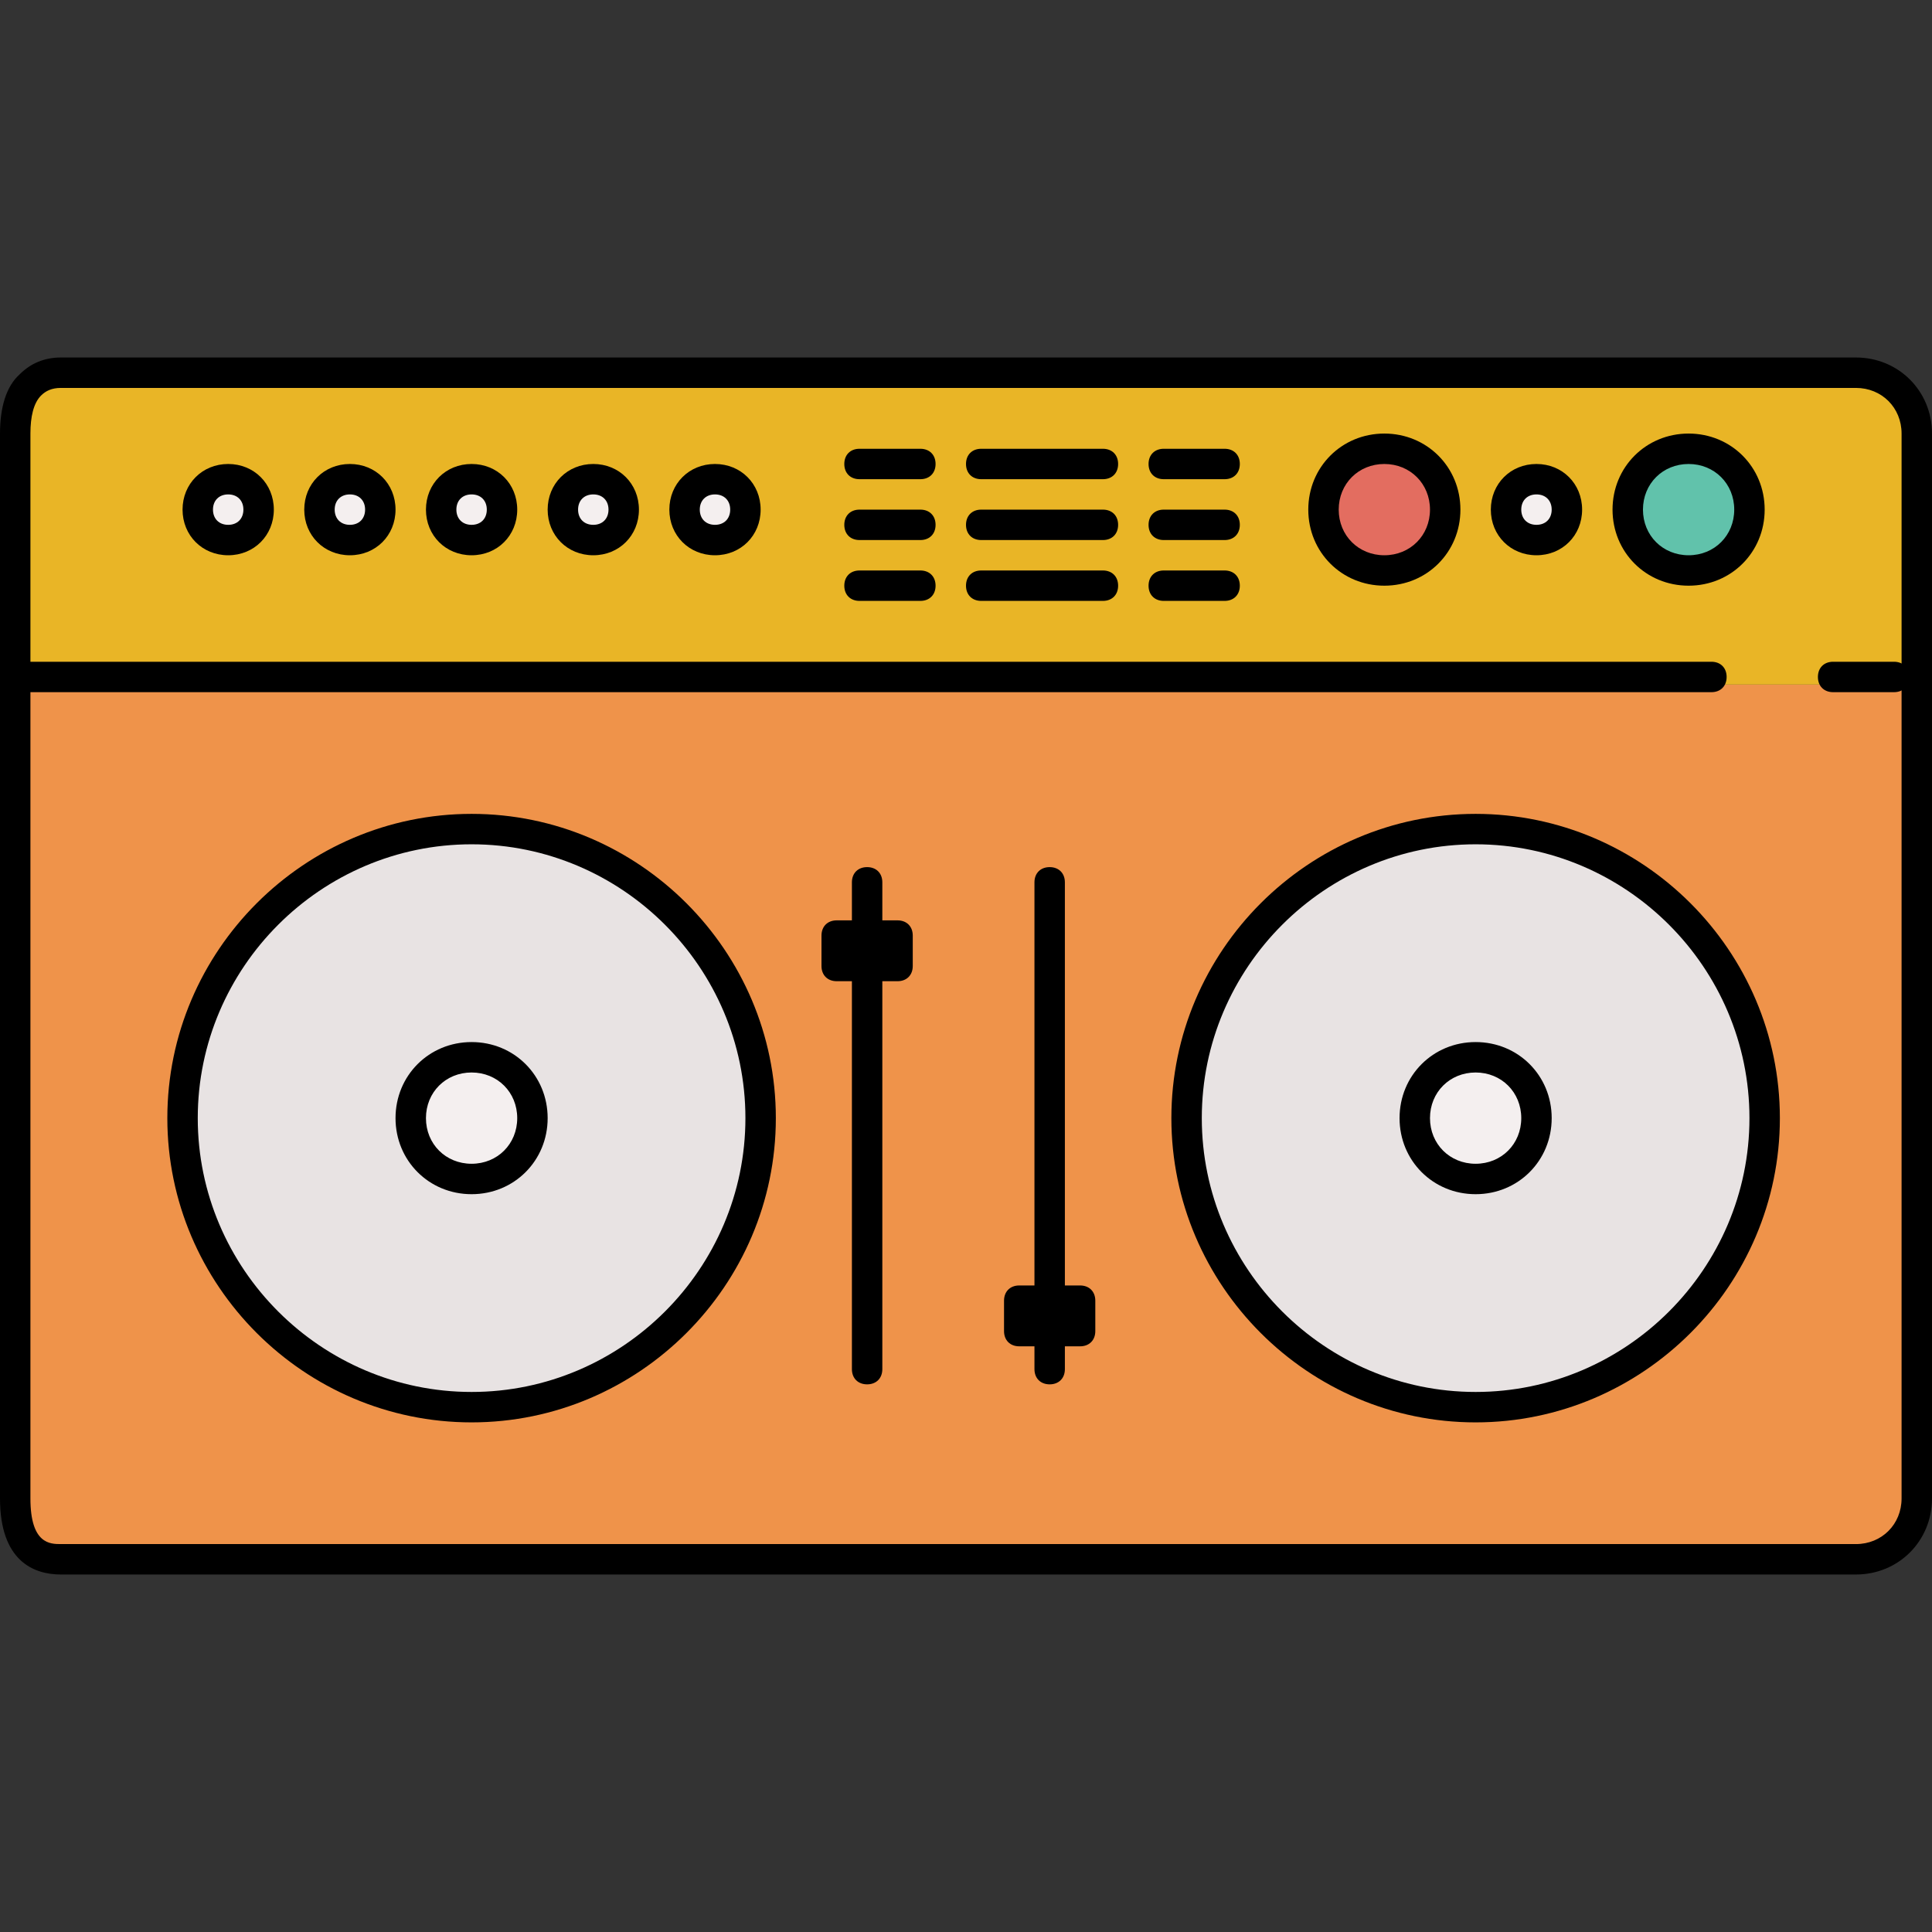 <?xml version="1.0" encoding="iso-8859-1"?>
<!-- Uploaded to: SVG Repo, www.svgrepo.com, Generator: SVG Repo Mixer Tools -->
<svg version="1.1" id="Layer_1" xmlns="http://www.w3.org/2000/svg" xmlns:xlink="http://www.w3.org/1999/xlink" 
	 viewBox="0 0 508 508" xml:space="preserve">
<rect x="0" y="0" width="508" height="508" fill="#333333" stroke="none"/>
<path style="fill:#EF934A;" d="M2,180v212c0,7.6,8.4,16,16,16h472c7.6,0,12-8.4,12-16V180H2z"/>
<path style="fill:#E9B526;" d="M490,100h-2H18c-7.6,0-16,4.4-16,12.4V180h500v-66v-2C502,104.4,497.6,100,490,100z"/>
<g>
	<path style="fill:#E8E3E3;" d="M124,220c-40.8,0-74,33.2-74,74s33.2,74,74,74s74-33.2,74-74S164.8,220,124,220z M124,312
		c-10,0-18-8-18-18s8-18,18-18s18,8,18,18S134,312,124,312z"/>
	<path style="fill:#E8E3E3;" d="M388,220c-40.8,0-74,33.2-74,74s33.2,74,74,74s74-33.2,74-74S428.8,220,388,220z M388,312
		c-10,0-18-8-18-18s8-18,18-18s18,8,18,18S398,312,388,312z"/>
</g>
<g>
	<path style="fill:#F4EFEF;" d="M124,280c-7.6,0-14,6.4-14,14s6.4,14,14,14s14-6.4,14-14S131.6,280,124,280z"/>
	<path style="fill:#F4EFEF;" d="M388,280c-7.6,0-14,6.4-14,14s6.4,14,14,14s14-6.4,14-14S395.6,280,388,280z"/>
</g>
<g>
	<rect x="222" y="248" style="fill:#E9B526;" width="12" height="4"/>
	<rect x="270" y="344" style="fill:#E9B526;" width="12" height="4"/>
</g>
<path style="fill:#61C2AB;" d="M444,120c-7.6,0-14,6.4-14,14s6.4,14,14,14c7.6,0,14-6.4,14-14S451.6,120,444,120z"/>
<path style="fill:#E36D60;" d="M364,120c-7.6,0-14,6.4-14,14s6.4,14,14,14s14-6.4,14-14S371.6,120,364,120z"/>
<g>
	<circle style="fill:#F4EFEF;" cx="188" cy="134" r="6"/>
	<circle style="fill:#F4EFEF;" cx="156" cy="134" r="6"/>
	<circle style="fill:#F4EFEF;" cx="124" cy="134" r="6"/>
	<circle style="fill:#F4EFEF;" cx="92" cy="134" r="6"/>
	<circle style="fill:#F4EFEF;" cx="60" cy="134" r="6"/>
	<circle style="fill:#F4EFEF;" cx="404" cy="134" r="6"/>
</g>
<path d="M488,414H16c-7.2,0-16-3.6-16-20V114c0-6.8,1.6-12.4,5.2-15.6C8,95.6,11.6,94,16,94h472c11.2,0,20,8.8,20,20v280
	C508,405.2,499.2,414,488,414z M16,102c-2.4,0-4,0.8-5.2,2c-2,2-2.8,5.6-2.8,10v280c0,12,5.2,12,8,12h472c6.8,0,12-5.2,12-12V114
	c0-6.8-5.2-12-12-12H16z"/>
<path d="M124,374c-44,0-80-36-80-80s36-80,80-80s80,36,80,80S168,374,124,374z M124,222c-39.6,0-72,32.4-72,72s32.4,72,72,72
	s72-32.4,72-72S163.6,222,124,222z"/>
<path d="M388,374c-44,0-80-36-80-80s36-80,80-80s80,36,80,80S432,374,388,374z M388,222c-39.6,0-72,32.4-72,72s32.4,72,72,72
	s72-32.4,72-72S427.6,222,388,222z"/>
<path d="M124,314c-11.2,0-20-8.8-20-20s8.8-20,20-20s20,8.8,20,20S135.2,314,124,314z M124,282c-6.8,0-12,5.2-12,12s5.2,12,12,12
	s12-5.2,12-12S130.8,282,124,282z"/>
<path d="M388,314c-11.2,0-20-8.8-20-20s8.8-20,20-20s20,8.8,20,20S399.2,314,388,314z M388,282c-6.8,0-12,5.2-12,12s5.2,12,12,12
	s12-5.2,12-12S394.8,282,388,282z"/>
<path d="M228,364c-2.4,0-4-1.6-4-4V232c0-2.4,1.6-4,4-4s4,1.6,4,4v128C232,362.4,230.4,364,228,364z"/>
<path d="M276,364c-2.4,0-4-1.6-4-4V232c0-2.4,1.6-4,4-4s4,1.6,4,4v128C280,362.4,278.4,364,276,364z"/>
<path d="M236,258h-16c-2.4,0-4-1.6-4-4v-8c0-2.4,1.6-4,4-4h16c2.4,0,4,1.6,4,4v8C240,256.4,238.4,258,236,258z"/>
<path d="M284,354h-16c-2.4,0-4-1.6-4-4v-8c0-2.4,1.6-4,4-4h16c2.4,0,4,1.6,4,4v8C288,352.4,286.4,354,284,354z"/>
<path d="M450,182H6c-2.4,0-4-1.6-4-4s1.6-4,4-4h444c2.4,0,4,1.6,4,4S452.4,182,450,182z"/>
<path d="M498,182h-16c-2.4,0-4-1.6-4-4s1.6-4,4-4h16c2.4,0,4,1.6,4,4S500.4,182,498,182z"/>
<path d="M444,154c-11.2,0-20-8.8-20-20s8.8-20,20-20s20,8.8,20,20S455.2,154,444,154z M444,122c-6.8,0-12,5.2-12,12s5.2,12,12,12
	s12-5.2,12-12S450.8,122,444,122z"/>
<path d="M364,154c-11.2,0-20-8.8-20-20s8.8-20,20-20s20,8.8,20,20S375.2,154,364,154z M364,122c-6.8,0-12,5.2-12,12s5.2,12,12,12
	s12-5.2,12-12S370.8,122,364,122z"/>
<path d="M188,146c-6.8,0-12-5.2-12-12s5.2-12,12-12s12,5.2,12,12S194.8,146,188,146z M188,130c-2.4,0-4,1.6-4,4s1.6,4,4,4s4-1.6,4-4
	S190.4,130,188,130z"/>
<path d="M156,146c-6.8,0-12-5.2-12-12s5.2-12,12-12s12,5.2,12,12S162.8,146,156,146z M156,130c-2.4,0-4,1.6-4,4s1.6,4,4,4s4-1.6,4-4
	S158.4,130,156,130z"/>
<path d="M124,146c-6.8,0-12-5.2-12-12s5.2-12,12-12s12,5.2,12,12S130.8,146,124,146z M124,130c-2.4,0-4,1.6-4,4s1.6,4,4,4s4-1.6,4-4
	S126.4,130,124,130z"/>
<path d="M92,146c-6.8,0-12-5.2-12-12s5.2-12,12-12s12,5.2,12,12S98.8,146,92,146z M92,130c-2.4,0-4,1.6-4,4s1.6,4,4,4s4-1.6,4-4
	S94.4,130,92,130z"/>
<path d="M60,146c-6.8,0-12-5.2-12-12s5.2-12,12-12s12,5.2,12,12S66.8,146,60,146z M60,130c-2.4,0-4,1.6-4,4s1.6,4,4,4s4-1.6,4-4
	S62.4,130,60,130z"/>
<path d="M404,146c-6.8,0-12-5.2-12-12s5.2-12,12-12s12,5.2,12,12S410.8,146,404,146z M404,130c-2.4,0-4,1.6-4,4s1.6,4,4,4s4-1.6,4-4
	S406.4,130,404,130z"/>
<path d="M322,126h-16c-2.4,0-4-1.6-4-4s1.6-4,4-4h16c2.4,0,4,1.6,4,4S324.4,126,322,126z"/>
<path d="M322,158h-16c-2.4,0-4-1.6-4-4s1.6-4,4-4h16c2.4,0,4,1.6,4,4S324.4,158,322,158z"/>
<path d="M322,142h-16c-2.4,0-4-1.6-4-4s1.6-4,4-4h16c2.4,0,4,1.6,4,4S324.4,142,322,142z"/>
<path d="M242,126h-16c-2.4,0-4-1.6-4-4s1.6-4,4-4h16c2.4,0,4,1.6,4,4S244.4,126,242,126z"/>
<path d="M242,158h-16c-2.4,0-4-1.6-4-4s1.6-4,4-4h16c2.4,0,4,1.6,4,4S244.4,158,242,158z"/>
<path d="M242,142h-16c-2.4,0-4-1.6-4-4s1.6-4,4-4h16c2.4,0,4,1.6,4,4S244.4,142,242,142z"/>
<path d="M290,126h-32c-2.4,0-4-1.6-4-4s1.6-4,4-4h32c2.4,0,4,1.6,4,4S292.4,126,290,126z"/>
<path d="M290,158h-32c-2.4,0-4-1.6-4-4s1.6-4,4-4h32c2.4,0,4,1.6,4,4S292.4,158,290,158z"/>
<path d="M290,142h-32c-2.4,0-4-1.6-4-4s1.6-4,4-4h32c2.4,0,4,1.6,4,4S292.4,142,290,142z"/>
</svg>